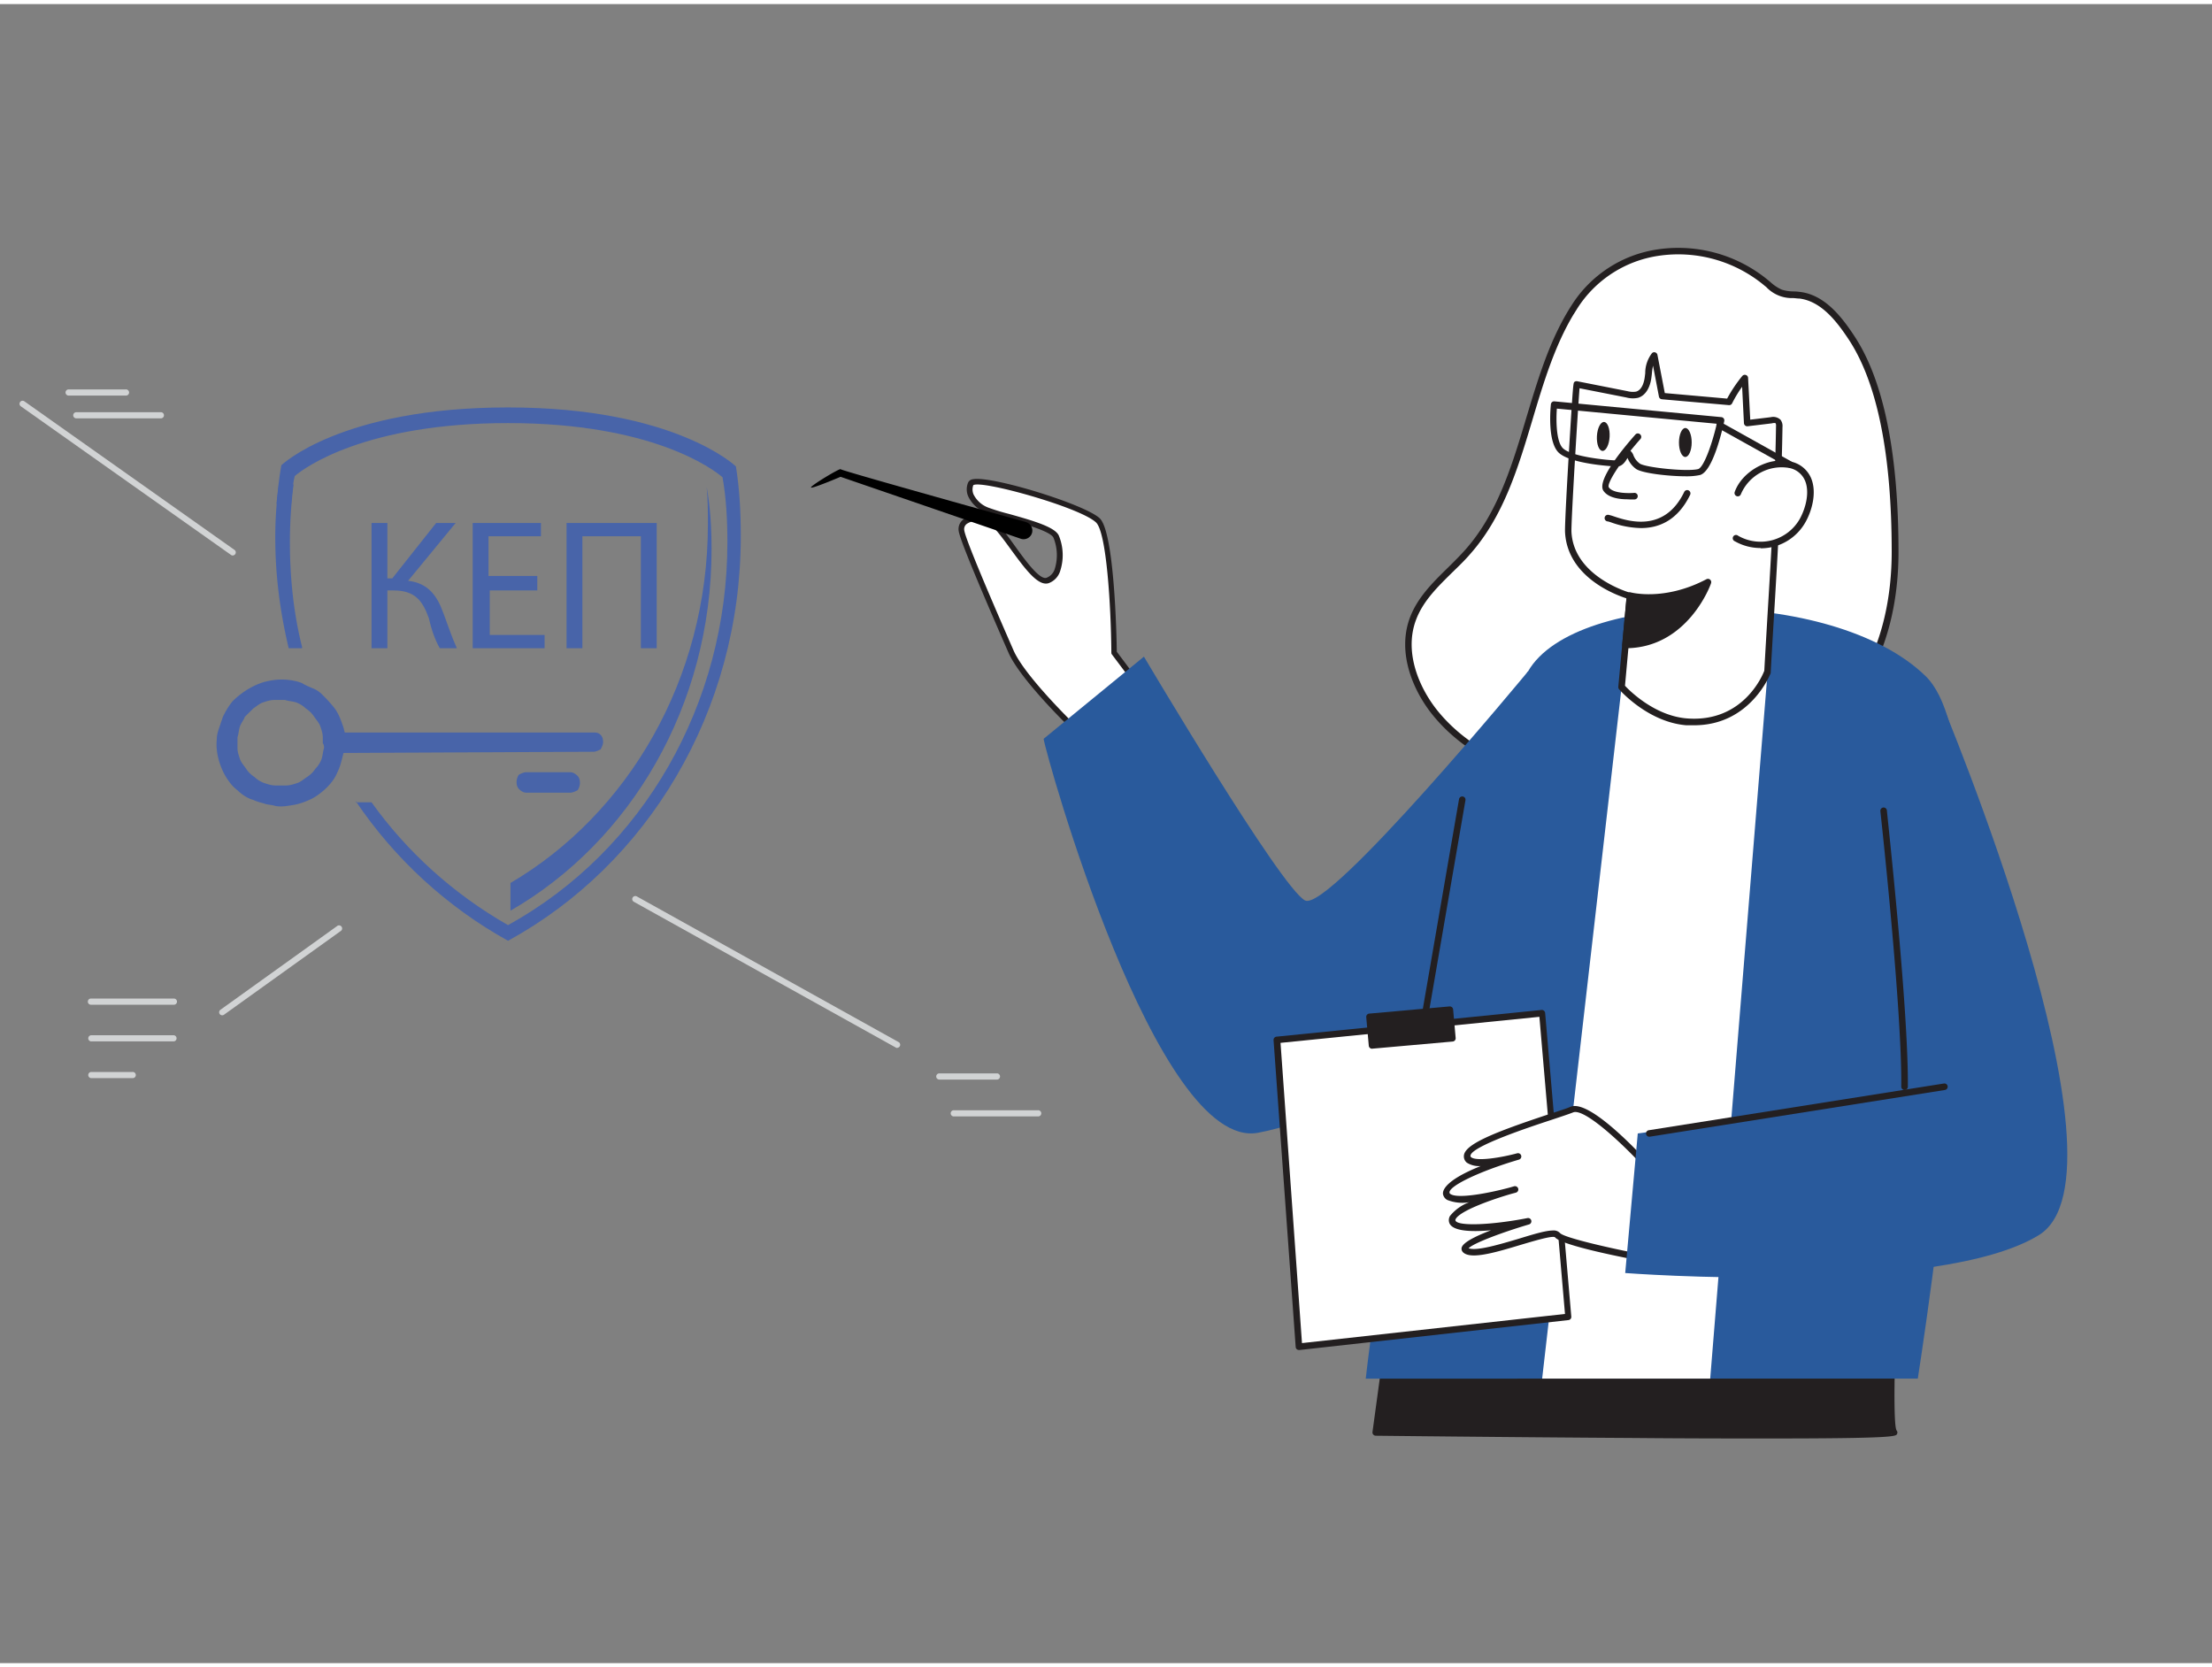 <?xml version="1.0" encoding="UTF-8" standalone="no"?>
<svg
   xmlns:dc="http://purl.org/dc/elements/1.1/"
   xmlns:cc="http://creativecommons.org/ns#"
   xmlns:rdf="http://www.w3.org/1999/02/22-rdf-syntax-ns#"
   xmlns:svg="http://www.w3.org/2000/svg"
   xmlns="http://www.w3.org/2000/svg"
   xmlns:sodipodi="http://sodipodi.sourceforge.net/DTD/sodipodi-0.dtd"
   xmlns:inkscape="http://www.inkscape.org/namespaces/inkscape"
   viewBox="0 0 400 300"
   width="406"
   height="306"
   class="illustration"
   version="1.1"
   id="svg130"
   sodipodi:docname="img_kep_type.svg"
   inkscape:version="1.0.1 (3bc2e813f5, 2020-09-07)">
  <rect x="0" y="0" width="400" height="300" fill="#808080" stroke="none"/>
  <defs
     id="defs134">
    <clipPath
       id="b">
      <path
         fill="#ffffff"
         d="M 0,0 H 65 V 66 H 0 Z"
         transform="matrix(1,0,0,1,189.033,211.216)"
         id="path104" />
    </clipPath>
  </defs>
  <sodipodi:namedview
     pagecolor="#ffffff"
     bordercolor="#666666"
     borderopacity="1"
     objecttolerance="10"
     gridtolerance="10"
     guidetolerance="10"
     inkscape:pageopacity="0"
     inkscape:pageshadow="2"
     inkscape:window-width="1920"
     inkscape:window-height="1001"
     id="namedview132"
     showgrid="false"
     inkscape:zoom="1.3562092"
     inkscape:cx="223.94181"
     inkscape:cy="167.13474"
     inkscape:window-x="-9"
     inkscape:window-y="-9"
     inkscape:window-maximized="1"
     inkscape:current-layer="_488_dna_flatline" />
  <g
     id="_488_dna_flatline"
     data-name="#488_dna_flatline">
    <path
       d="M250.91,242.79l-2.12,15.49s94.85,1.13,93.72,0,0-23.86,0-23.86Z"
       fill="#231f20"
       id="path2" />
    <path
       d="M319.46,259.38c-6.2,0-14,0-24-.09-23.1-.14-46.46-.41-46.69-.41a.62.62,0,0,1-.44-.21.58.58,0,0,1-.14-.47l2.11-15.49a.6.6,0,0,1,.54-.51l91.6-8.37a.64.64,0,0,1,.46.17.55.55,0,0,1,.19.45c-.53,10.54-.75,22.34-.14,23.46a.55.55,0,0,1,.1.63C342.88,259,342.71,259.38,319.46,259.38Zm22.51-.86a.71.71,0,0,0,.12.18A.7.7,0,0,1,342,258.52Zm-92.5-.82c34.94.41,86.42.77,92.31.17-.69-3.33-.26-15.11.11-22.79l-90.46,8.26Z"
       fill="#231f20"
       id="path4" />
    <path
       d="M207.28,125.05l-5.81-7.75s-.19-21.3-2.93-23.92-22.2-8.46-23-6.67.58,3.83,3.07,4.84S190,94.29,191,96.28s1.26,7-1.54,7.93S181.24,94,178.58,93.28s-4.93,0-4.71,1.92,6.88,17.14,8.95,21.87,10.68,13.08,10.68,13.08Z"
       fill="#fff"
       id="path47" />
    <path
       d="M193.5,130.65a.5.5,0,0,1-.35-.14c-.36-.35-8.7-8.49-10.79-13.24-5.89-13.46-8.83-20.66-9-22a2.15,2.15,0,0,1,.75-2c1-.82,2.68-1,4.58-.47,1.34.37,3,2.63,4.89,5.26s4.44,6.11,5.67,5.68a2.51,2.51,0,0,0,1.45-1.49,8.41,8.41,0,0,0-.2-5.76c-.55-1.18-5.49-2.55-8.45-3.37-1.53-.43-2.86-.8-3.63-1.11a5.83,5.83,0,0,1-3.34-3,3.15,3.15,0,0,1,0-2.52,1.1,1.1,0,0,1,.86-.57c3.36-.67,20.29,4.55,22.93,7.07s3.05,21.27,3.08,24.12l5.71,7.62a.5.5,0,0,1-.23.77l-13.78,5.1ZM176.66,93.5a2.92,2.92,0,0,0-1.88.53,1.18,1.18,0,0,0-.41,1.12c.1.85,1.72,5.3,8.91,21.72,1.82,4.16,9,11.35,10.34,12.7l12.86-4.76-5.41-7.21a.43.43,0,0,1-.1-.29c-.07-8.48-.87-21.75-2.77-23.57C195.34,91,177.38,86,176,87a2.26,2.26,0,0,0,.05,1.67,4.91,4.91,0,0,0,2.8,2.43,36.19,36.19,0,0,0,3.52,1.07c4.72,1.31,8.39,2.43,9.09,3.92a9.25,9.25,0,0,1,.21,6.56,3.42,3.42,0,0,1-2,2.05c-1.93.68-4.3-2.58-6.81-6-1.57-2.16-3.35-4.61-4.35-4.89A6.84,6.84,0,0,0,176.66,93.5Z"
       fill="#231f20"
       id="path49" />
    <path
       d="M184.61,96.69,152,85.48s-5.24,2.23-5.35,1.93,5.25-3.53,5.36-3.3,26.61,7.63,33.51,9.56a1.59,1.59,0,0,1,1.07,2.06h0A1.59,1.59,0,0,1,184.61,96.69Z"
       id="path51" />
    <path
       d="M284.09,55.75c.21-.36.44-.72.67-1.07,7.7-11.92,24.06-13,34.73-4.18A9,9,0,0,0,322,52.21a15.79,15.79,0,0,0,3.52.46c4.12.54,7,4.21,9.3,7.67,6.68,10.13,7.87,26.88,7.86,38.77,0,9.31-2.22,18.88-7.92,26.23-8.08,10.44-21.84,14.84-35,15.95-14.56,1.23-30.8-1.66-40.09-12.94-3.91-4.73-6.31-11.3-4.22-17.06,1.82-5,6.52-8.32,10-12.34C275.94,87.11,276,69.24,284.09,55.75Z"
       fill="#fff"
       id="path53" />
    <path
       d="M293.58,142.14c-14.9,0-27.22-4.75-34.36-13.41-3.6-4.36-6.62-11.28-4.31-17.65,1.34-3.69,4.17-6.48,6.92-9.17,1.09-1.08,2.23-2.2,3.24-3.35,5.8-6.59,8.41-15.31,10.93-23.74,2-6.61,4-13.44,7.58-19.37h0c.22-.37.45-.73.68-1.09a22.19,22.19,0,0,1,15.48-10,25.51,25.51,0,0,1,20.12,5.67l.29.24a7.55,7.55,0,0,0,2.06,1.37,7.27,7.27,0,0,0,2.14.32c.41,0,.83.05,1.25.1,4.32.57,7.34,4.33,9.71,7.94,5.3,8,8,21.19,8,39.1,0,7.4-1.41,18-8,26.58-9,11.67-24.25,15.24-35.41,16.18Q296.64,142.14,293.58,142.14Zm-9-86.08c-3.49,5.8-5.51,12.56-7.46,19.1-2.56,8.55-5.2,17.4-11.17,24.18-1,1.18-2.19,2.32-3.31,3.41-2.77,2.72-5.39,5.3-6.63,8.74-2.14,5.89.72,12.38,4.11,16.49,7.87,9.54,22.3,14.17,39.59,12.72,10.93-.92,25.8-4.4,34.57-15.72,6.44-8.3,7.79-18.65,7.8-25.87,0-17.67-2.6-30.6-7.76-38.44-2.23-3.38-5-6.91-8.89-7.42-.38,0-.77-.07-1.16-.09a6.36,6.36,0,0,1-4.88-2l-.29-.23a24.32,24.32,0,0,0-19.19-5.41A21.06,21.06,0,0,0,285.25,55l-.66,1.06Z"
       fill="#231f20"
       id="path55" />
    <path
       d="M346.8,248.55c3.39-22,16.27-112.54,1.44-127-16.91-16.5-63.41-15.78-71.93-.87-4.62,8.09-17.65,21.71-18.64,39.41-1.42,25.12-8.91,72.37-10.7,88.47Z"
       fill="#295a9c"
       id="path57" />
    <polygon
       points="309.26 248.55 319.65 120.67 293.24 123.47 278.87 248.55 309.26 248.55"
       fill="#fff"
       id="polygon59" />
    <path
       d="M294.75,107l-1.51,16.51s5,5.75,11.76,6.3c11,.88,14.65-9.1,14.65-9.1.82-14.78,1.9-29.53,2.13-44.31a1.39,1.39,0,0,0-.21-.92,1.36,1.36,0,0,0-1.25-.26L316,75.7l-.42-8.18a23.47,23.47,0,0,0-2.85,4.33l-12.12-1.06-1.41-7.34c-.92,1-.94,2.49-1.11,3.84s-.71,2.9-2,3.26a4.06,4.06,0,0,1-1.8-.07l-9.13-1.8c-.08,0-1.63,24.65-1.52,26.72C284.07,104.07,294.75,107,294.75,107Z"
       fill="#fff"
       id="path61" />
    <path
       d="M306.35,130.41c-.45,0-.92,0-1.4,0-6.9-.56-11.95-6.26-12.16-6.5a.63.63,0,0,1-.15-.45l1.48-16c-2.16-.69-10.68-3.93-11.11-11.95-.07-1.27.45-10.33.68-14.17.77-12.78.8-12.81,1-13a.63.63,0,0,1,.51-.14l9.12,1.8a3.81,3.81,0,0,0,1.53.08c1.18-.33,1.51-2,1.59-2.76l.07-.56a5.91,5.91,0,0,1,1.2-3.61.55.55,0,0,1,.59-.17.58.58,0,0,1,.42.46l1.33,6.9,11.27,1a25.61,25.61,0,0,1,2.74-4.09.59.59,0,0,1,.65-.18.57.57,0,0,1,.4.53l.39,7.55,3.71-.45a1.92,1.92,0,0,1,1.77.47,1.88,1.88,0,0,1,.35,1.31c-.17,11.31-.86,22.8-1.52,33.91-.21,3.47-.42,7-.61,10.43a.9.9,0,0,1,0,.16C320.17,121,316.62,130.41,306.35,130.41Zm-12.5-7.15c.91,1,5.45,5.45,11.19,5.91,10.06.79,13.64-7.65,14-8.62.19-3.45.4-6.9.6-10.34.67-11.1,1.35-22.57,1.52-33.86a1.11,1.11,0,0,0-.06-.53c-.05-.06-.22-.12-.73,0l-4.34.52a.59.59,0,0,1-.46-.14.61.61,0,0,1-.21-.42l-.33-6.58a22,22,0,0,0-1.81,3,.58.58,0,0,1-.58.32l-12.12-1.06a.59.59,0,0,1-.53-.48l-1.07-5.59a11,11,0,0,0-.21,1.48l-.07.57c-.24,2-1.14,3.39-2.45,3.76a4.51,4.51,0,0,1-2.08-.06l-8.48-1.67c-.31,3.86-1.55,24.32-1.46,26,.44,8.13,10.61,11,10.72,11a.6.6,0,0,1,.43.63Z"
       fill="#231f20"
       id="path63" />
    <path
       d="M314.25,88.37a8.59,8.59,0,0,1,9.49-5.1c4.72,1.21,4.14,6.62,2.29,10a8.76,8.76,0,0,1-12,3.39"
       fill="#fff"
       id="path65" />
    <path
       d="M318.37,98.36a9.39,9.39,0,0,1-4.65-1.22.59.59,0,1,1,.59-1A8.16,8.16,0,0,0,325.51,93c1.07-2,1.76-4.82.88-6.86a3.9,3.9,0,0,0-2.8-2.25,8,8,0,0,0-8.78,4.73.59.59,0,0,1-.76.36.6.6,0,0,1-.36-.76c1.36-3.81,6.31-6.48,10.2-5.48a5.1,5.1,0,0,1,3.59,2.93c1.11,2.57.19,5.86-.93,7.9a9.26,9.26,0,0,1-8.18,4.84Z"
       fill="#231f20"
       id="path67" />
    <path
       d="M296.2,78.2s-6.92,7.8-5.76,9.48,5.12,1.21,5.12,1.21"
       fill="#fff"
       id="path69" />
    <path
       d="M294.33,89.55c-1.39,0-3.48-.23-4.37-1.53-1.29-1.86,3.62-7.76,5.8-10.21a.58.58,0,0,1,.83,0,.59.59,0,0,1,.05.84c-3.46,3.9-6.18,8.07-5.71,8.74.78,1.13,3.63,1.07,4.57,1a.58.58,0,0,1,.65.52.59.59,0,0,1-.52.66A10.75,10.75,0,0,1,294.33,89.55Z"
       fill="#231f20"
       id="path71" />
    <path
       d="M294.75,107s6.17,1.74,14.1-2.44c0,0-3.88,11.36-14.92,11.37Z"
       fill="#231f20"
       id="path73" />
    <path
       d="M293.93,116.48a.58.58,0,0,1-.59-.64l.82-8.94a.62.62,0,0,1,.25-.43.59.59,0,0,1,.5-.08c.06,0,6.06,1.62,13.67-2.39a.59.59,0,0,1,.83.72c0,.11-4.15,11.75-15.48,11.76Zm1.35-8.8-.7,7.6c7.71-.34,11.67-6.63,13.09-9.52A21.37,21.37,0,0,1,295.28,107.68Z"
       fill="#231f20"
       id="path75" />
    <ellipse
       cx="304.78"
       cy="79.28"
       rx="2.62"
       ry="1.15"
       transform="translate(224.47 383.79) rotate(-89.81)"
       fill="#231f20"
       id="ellipse77" />
    <ellipse
       cx="289.92"
       cy="78.18"
       rx="2.62"
       ry="1.15"
       transform="translate(195.58 363.25) rotate(-86.78)"
       fill="#231f20"
       id="ellipse79" />
    <path
       d="M296.75,94.75a16.75,16.75,0,0,1-5.34-1,5.58,5.58,0,0,0-.65-.2.6.6,0,1,1,.16-1.18,6.92,6.92,0,0,1,.87.25c2.51.84,9.16,3.08,12.77-4.4a.59.59,0,0,1,.79-.28.6.6,0,0,1,.28.8C303.3,93.53,299.79,94.75,296.75,94.75Z"
       fill="#231f20"
       id="path81" />
    <path
       d="M236,162.09c-4.33-2.17-29.14-44.09-29.14-44.09l-18.14,14.86c.36,2.74,20.39,74.59,38.76,71.24s57.83-26.88,57.83-26.88l-9-56.55S240.33,164.25,236,162.09Z"
       fill="#295a9c"
       id="path83" />
    <path
       d="M248.8,235h-.11a.61.61,0,0,1-.48-.69l15.63-90.54a.59.59,0,0,1,.68-.48.58.58,0,0,1,.48.68l-15.62,90.54A.6.6,0,0,1,248.8,235Z"
       fill="#231f20"
       id="path85" />
    <path
       d="m 162.278,188.768 a 0.54,0.54 0 0 1 -0.27,-0.07 l -47.39,-26.37 a 0.55,0.55 0 0 1 -0.22,-0.75 0.56,0.56 0 0 1 0.76,-0.22 l 47.39,26.37 a 0.55,0.55 0 0 1 -0.27,1 z"
       fill="#d1d3d4"
       id="path87" />
    <path
       d="m 187.661,201.138 h -15.26 a 0.56,0.56 0 0 1 0,-1.11 h 15.26 a 0.56,0.56 0 1 1 0,1.11 z"
       fill="#d1d3d4"
       id="path89" />
    <path
       d="m 180.278,194.478 h -10.42 a 0.56,0.56 0 0 1 0,-1.12 h 10.42 a 0.56,0.56 0 0 1 0,1.12 z"
       fill="#d1d3d4"
       id="path91" />
    <path
       d="m 29.05,74.908 h -15.26 a 0.55,0.55 0 0 1 -0.55,-0.55 0.56,0.56 0 0 1 0.55,-0.56 h 15.26 a 0.56,0.56 0 0 1 0.6,0.57 0.55,0.55 0 0 1 -0.6,0.54 z"
       fill="#d1d3d4"
       id="path93" />
    <path
       d="m 22.707,70.791 h -10.37 a 0.56,0.56 0 0 1 0,-1.11 h 10.37 a 0.56,0.56 0 1 1 0,1.11 z"
       fill="#d1d3d4"
       id="path95" />
    <path
       d="m 42.084,99.709 a 0.54,0.54 0 0 1 -0.32,-0.11 l -38,-26.87 a 0.552,0.552 0 0 1 0.64,-0.9 l 38,26.87 a 0.55,0.55 0 0 1 0.13,0.77 0.57,0.57 0 0 1 -0.45,0.24 z"
       fill="#d1d3d4"
       id="path97" />
    <polygon
       points="283.59 237.39 278.86 182.48 230.93 187.31 234.89 242.79 283.59 237.39"
       fill="#fff"
       id="polygon99" />
    <path
       d="M234.89,243.38a.67.67,0,0,1-.38-.13.63.63,0,0,1-.21-.42l-4-55.48a.59.59,0,0,1,.53-.63l47.93-4.83a.56.56,0,0,1,.43.14.58.58,0,0,1,.22.4l4.73,54.9a.58.58,0,0,1-.52.64L235,243.38Zm-3.33-55.54,3.88,54.29L283,236.86l-4.63-53.73Z"
       fill="#231f20"
       id="path101" />
    <path
       d="M298.29,210.54s-10.77-12-14-10.68-18.76,5.64-18.94,8.34,9.19.18,9.19.18-13.51,4-13,6.67,12.43-.72,12.43-.72-12.07,3.24-11.35,5.76,13.69,0,13.69,0-14.05,4.15-11,5.41,15.17-4.34,16.32-2.89,16.65,4.33,16.65,4.33Z"
       fill="#fff"
       id="path103" />
    <path
       d="M298.29,227.53h-.11c-3.69-.69-15.8-3-17-4.55-.55-.3-3.87.7-6.3,1.42-3.92,1.18-8,2.4-9.78,1.65-.73-.3-.82-.78-.81-1,0-1,2.35-2.18,5.33-3.32-3.62.32-7.11.19-7.57-1.43a1.48,1.48,0,0,1,.17-1.18,8.14,8.14,0,0,1,3.48-2.47,7.35,7.35,0,0,1-4-.41,1.52,1.52,0,0,1-.75-1c-.12-.6.18-2.47,6.8-5.12a4.17,4.17,0,0,1-2.49-.61,1.46,1.46,0,0,1-.54-1.27c.14-2.08,5.53-4.24,15.44-7.52,1.67-.55,3.12-1,3.86-1.33,3.48-1.41,12.85,8.78,14.7,10.84a.58.58,0,0,1,.15.39v16.4a.6.6,0,0,1-.21.45A.59.59,0,0,1,298.29,227.53Zm-17.47-5.76a1.55,1.55,0,0,1,1.29.47c.7.79,8.35,2.61,15.59,4V210.77c-4.37-4.84-11.25-11.16-13.22-10.36-.78.31-2.17.77-3.94,1.36-4,1.31-14.51,4.8-14.63,6.47a.28.28,0,0,0,.12.28c1,.8,5.45.06,8.32-.71a.6.6,0,0,1,.73.41.59.59,0,0,1-.4.73c-7.05,2.07-12.8,4.81-12.56,6,0,0,0,.14.21.25,1.42.87,7-.21,10.69-1.2l.79-.23a.61.61,0,0,1,.73.42.59.59,0,0,1-.41.73l-.78.21c-3.76,1.08-9.27,3.07-10.1,4.54-.09.17-.07.25-.06.28.3,1.07,6.38.87,13-.42a.59.59,0,0,1,.28,1.15c-4.71,1.39-10,3.36-10.9,4.3,1.44.55,5.61-.7,9-1.7C277.59,222.35,279.59,221.77,280.82,221.77Z"
       fill="#231f20"
       id="path105" />
    <path
       d="M350.68,125.29c.39,1,36.2,86.16,18,97.32s-74.79,6.85-74.79,6.85l2.27-25.24,45.45-6.11Z"
       fill="#295a9c"
       id="path107" />
    <path
       d="M304.92,85.39c-3.17,0-7.92-.55-9.05-1.32a4.44,4.44,0,0,1-1.56-2h0c-.37.62-.93,1.55-1.93,1.55h0c-.08,0-8.15-.34-10.48-2.47-2.11-1.94-1.52-8.09-1.45-8.79a.59.59,0,0,1,.65-.52l30.18,2.85a.59.59,0,0,1,.52.72c-.46,2.13-2.15,9.16-4.4,9.75A11.26,11.26,0,0,1,304.92,85.39Zm-10.59-4.82a.79.79,0,0,1,.39.12,1.94,1.94,0,0,1,.66.91,3.36,3.36,0,0,0,1.15,1.49c1,.7,8.45,1.5,10.53,1,1-.26,2.49-4.34,3.39-8.2l-28.92-2.74c-.15,2-.16,6,1.13,7.2,1.66,1.53,8,2.13,9.7,2.17.35,0,.68-.57.93-1S293.85,80.57,294.33,80.57Z"
       fill="#231f20"
       id="path109" />
    <path
       d="M323.74,83.86a.6.6,0,0,1-.29-.08l-12.76-7.11a.58.58,0,0,1-.23-.8.58.58,0,0,1,.8-.23L324,82.75a.59.59,0,0,1-.29,1.11Z"
       fill="#231f20"
       id="path111" />
    <path
       d="M298.29,204.81a.59.59,0,0,1-.09-1.18l53.32-8.44a.59.59,0,1,1,.18,1.17l-53.32,8.44Z"
       fill="#231f20"
       id="path113" />
    <path
       d="M344.4,196.37h0a.61.61,0,0,1-.59-.6c.15-14-3.74-49.48-3.78-49.83a.59.59,0,1,1,1.18-.13c0,.36,3.93,35.86,3.79,50A.61.61,0,0,1,344.4,196.37Z"
       fill="#231f20"
       id="path115" />
    <rect
       x="247.85"
       y="182.48"
       width="14.59"
       height="5.18"
       transform="translate(-15.42 23.38) rotate(-5.09)"
       fill="#231f20"
       id="rect117" />
    <path
       d="M248.11,188.9a.57.57,0,0,1-.38-.14.59.59,0,0,1-.21-.4l-.46-5.17a.59.59,0,0,1,.53-.64l14.54-1.3a.65.65,0,0,1,.43.14.59.59,0,0,1,.21.4l.46,5.17a.59.59,0,0,1-.54.64l-14.53,1.29Zm.18-5.22.35,4L262,186.47l-.36-4Z"
       fill="#231f20"
       id="path119" />
    <path
       d="m 40.194,182.855 a 0.56,0.56 0 0 1 -0.46,-0.23 0.55,0.55 0 0 1 0.13,-0.77 l 21.06,-15.11 a 0.56,0.56 0 1 1 0.65,0.9 l -21.06,15.1 a 0.55,0.55 0 0 1 -0.32,0.11 z"
       fill="#d1d3d4"
       id="path121" />
    <path
       d="m 31.394,180.945 h -14.95 a 0.56,0.56 0 0 1 0,-1.12 h 15 a 0.56,0.56 0 0 1 0,1.12 z"
       fill="#d1d3d4"
       id="path123" />
    <path
       d="m 31.394,187.575 h -14.95 a 0.56,0.56 0 0 1 0,-1.11 h 15 a 0.56,0.56 0 0 1 0,1.11 z"
       fill="#d1d3d4"
       id="path125" />
    <path
       d="m 23.924,194.214 h -7.48 a 0.56,0.56 0 0 1 0,-1.11 h 7.48 a 0.56,0.56 0 1 1 0,1.11 z"
       fill="#d1d3d4"
       id="path127" />
    <g
       fill="#4864a9"
       clip-path="url(#b)"
       id="g16"
       transform="matrix(1.461,0,0,1.461,-236.979,-235.651)">
      <path
         d="m 210.151,225.521 v 6.854 h 0.603 l 5.43,-6.854 h 2.414 l -5.883,7.152 c 2.564,0.298 3.62,1.938 4.375,4.024 0.603,1.639 1.055,2.98 1.659,4.321 h -2.112 c -0.603,-1.043 -1.056,-2.384 -1.358,-3.725 -0.754,-2.086 -1.659,-3.428 -4.374,-3.428 h -0.754 v 7.153 h -1.961 v -15.497 z m 18.704,8.344 h -6.034 v 5.514 h 6.788 v 1.639 h -8.899 v -15.497 h 8.447 v 1.639 h -6.486 v 4.917 h 6.033 v 1.788 z m 14.631,-8.344 v 15.497 h -1.961 V 227.16 h -7.24 v 13.858 h -1.961 v -15.497 z"
         id="path10" />
      <path
         d="m 249.822,225.67 c 0,-1.49 0,-3.129 -0.151,-4.619 0.452,2.533 0.603,5.066 0.603,7.748 0,19.371 -10.106,36.21 -24.888,44.703 v -3.427 c 14.48,-8.494 24.436,-25.183 24.436,-44.405 z m -43.593,34.272 c 4.827,7.153 11.313,13.113 18.855,17.286 17.196,-9.388 28.81,-28.312 28.81,-50.068 0,-2.98 -0.151,-5.811 -0.603,-8.643 0,0 -7.542,-7.301 -28.207,-7.301 -20.665,0 -28.056,7.152 -28.056,7.152 -0.302,1.639 -0.453,3.279 -0.603,4.769 h 1.81 c 0.151,-1.192 0.151,-2.235 0.452,-3.428 1.207,-1.043 8.749,-6.556 26.397,-6.556 17.799,0 25.341,5.662 26.548,6.705 0.452,2.534 0.603,5.216 0.603,8.047 0,19.967 -10.408,38.147 -27.151,47.385 -6.788,-3.874 -12.52,-9.089 -16.894,-15.199 h -1.961 z"
         id="path12" />
      <path
         d="m 236.849,252.641 c 0,-0.149 0,-0.596 -0.301,-0.894 -0.302,-0.298 -0.604,-0.298 -0.905,-0.298 h -30.771 l -0.151,-0.596 c -0.302,-0.894 -0.604,-1.788 -1.207,-2.534 -0.603,-0.745 -1.056,-1.192 -1.508,-1.639 a 3.299,3.299 0 0 0 -1.207,-0.745 c -0.302,-0.149 -0.754,-0.298 -1.207,-0.596 -0.754,-0.298 -1.659,-0.447 -2.564,-0.447 -0.754,0 -1.508,0.149 -2.112,0.298 -1.508,0.447 -2.866,1.341 -3.922,2.384 -0.603,0.745 -0.905,1.341 -1.206,1.938 l -0.453,1.341 c -0.151,0.447 -0.301,0.894 -0.301,1.49 -0.151,1.49 0.301,3.129 1.055,4.47 0.453,0.745 0.905,1.341 1.509,1.788 0.603,0.596 1.357,1.043 1.961,1.192 0.301,0.149 0.754,0.298 1.357,0.447 0.302,0.149 0.905,0.149 1.358,0.298 0.754,0.149 1.508,0 2.413,-0.149 0.754,-0.149 1.509,-0.447 2.112,-0.745 0.603,-0.298 1.358,-0.894 1.81,-1.341 0.603,-0.596 1.056,-1.192 1.358,-1.937 0.301,-0.596 0.452,-1.192 0.603,-1.788 l 0.151,-0.596 30.922,-0.149 c 0.301,0 0.603,-0.149 0.905,-0.298 0.151,-0.298 0.301,-0.596 0.301,-0.894 z m -34.542,0.745 c -0.15,0.447 -0.15,0.894 -0.301,1.341 a 3.238,3.238 0 0 1 -0.755,1.192 3.498,3.498 0 0 1 -1.055,1.043 c -0.453,0.298 -0.755,0.596 -1.207,0.745 -0.453,0.149 -0.905,0.298 -1.358,0.298 h -1.357 c -0.453,0 -0.905,-0.149 -1.358,-0.298 a 3.286,3.286 0 0 1 -1.206,-0.745 3.49,3.49 0 0 1 -1.056,-1.043 c -0.302,-0.447 -0.604,-0.745 -0.755,-1.192 -0.15,-0.447 -0.301,-0.894 -0.301,-1.341 v -1.341 c 0.151,-0.447 0.151,-0.894 0.301,-1.341 0.151,-0.447 0.453,-0.745 0.604,-1.192 l 1.056,-1.044 c 0.452,-0.298 0.754,-0.596 1.206,-0.745 0.453,-0.149 0.905,-0.298 1.358,-0.298 h 1.357 c 0.453,0.149 0.906,0.149 1.358,0.298 a 3.29,3.29 0 0 1 1.207,0.745 c 0.452,0.298 0.754,0.597 1.056,1.044 0.301,0.447 0.603,0.745 0.754,1.192 0.151,0.447 0.302,0.894 0.302,1.341 v 0.745 c 0.15,0.149 0.15,0.447 0.15,0.596 z m 30.47,5.513 c 0.301,0 0.603,-0.149 0.905,-0.298 0.151,-0.149 0.301,-0.596 0.301,-0.894 0,-0.149 0,-0.596 -0.301,-0.894 -0.302,-0.298 -0.604,-0.447 -0.905,-0.447 h -5.43 c -0.302,0 -0.604,0.149 -0.906,0.298 -0.15,0.149 -0.301,0.596 -0.301,0.894 0,0.149 0,0.596 0.301,0.894 0.302,0.298 0.604,0.447 0.906,0.447 z m -33.185,-18.03 c -1.056,-4.172 -1.508,-8.643 -1.508,-12.964 0,-2.384 0.151,-4.768 0.452,-7.153 h -1.81 a 46.429,46.429 0 0 0 -0.452,6.557 c 0,4.768 0.603,9.239 1.659,13.709 h 1.659 z"
         id="path14" />
    </g>
  </g>
</svg>
